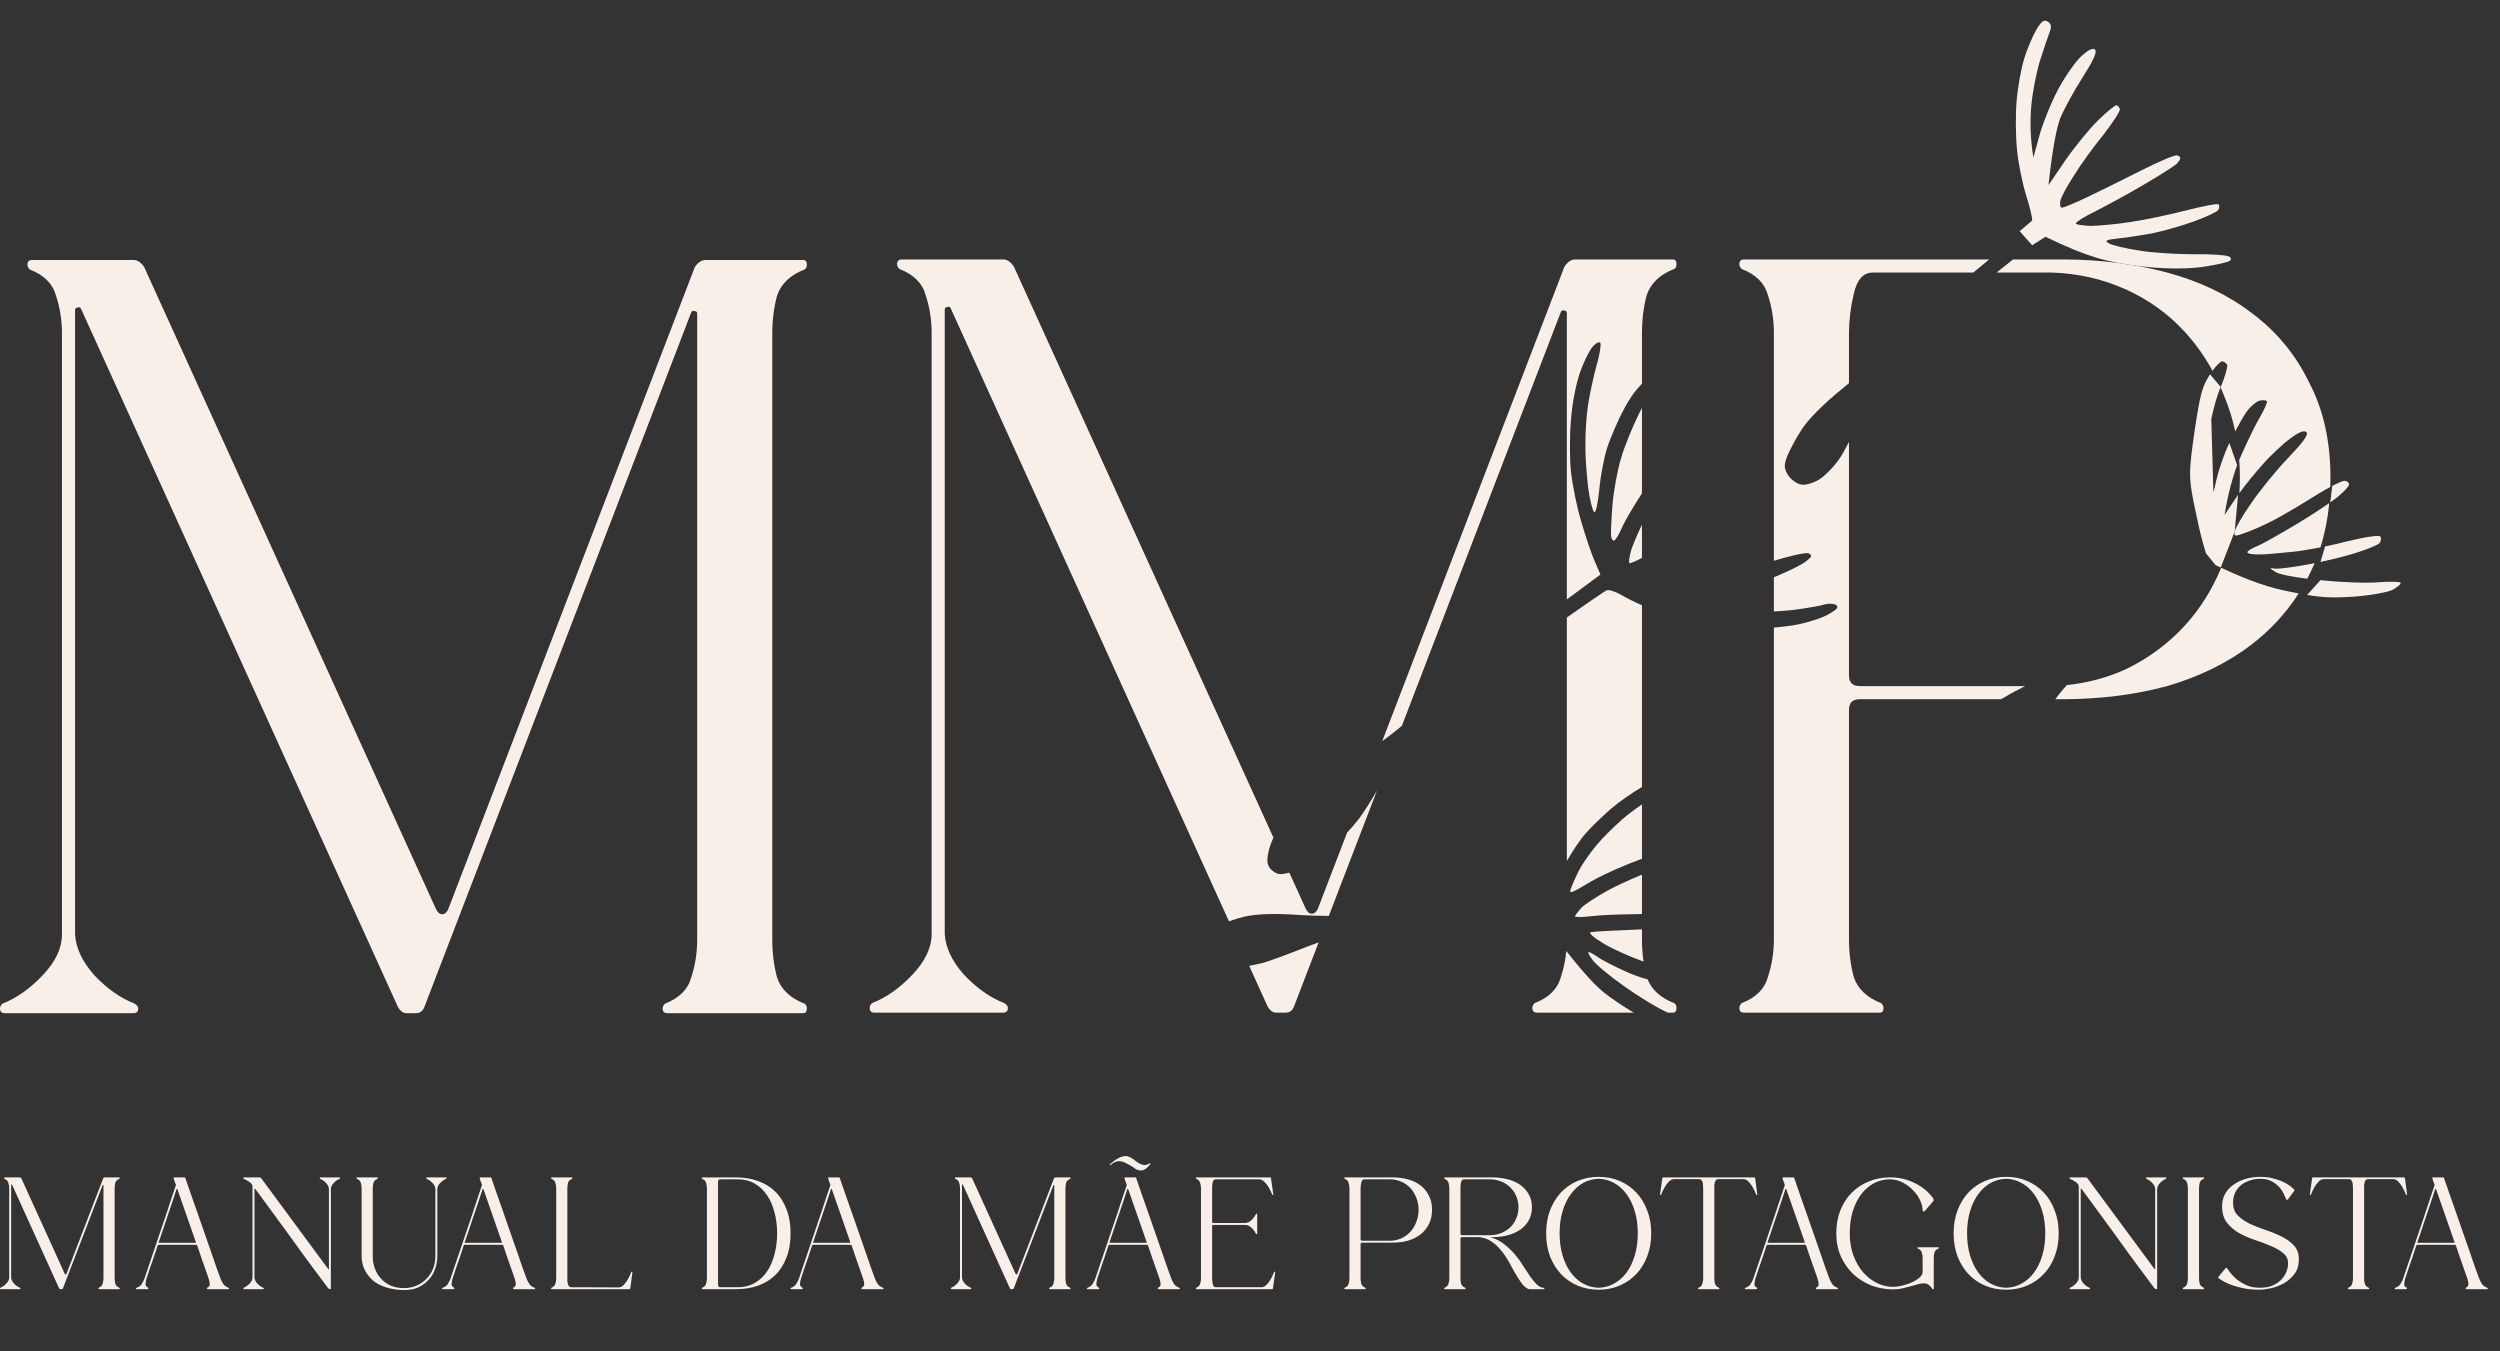 <svg xmlns="http://www.w3.org/2000/svg" width="185" height="100" viewBox="0 0 185 100" fill="none"><rect x="0" y="0" width="185" height="100" fill="#333333" stroke="none"/><g clip-path="url(#clip0_19227_171)"><path d="M9.878 19.238C10.171 19.238 10.436 19.414 10.671 19.767L32.278 67.302C32.396 67.538 32.543 67.655 32.719 67.655C32.896 67.655 33.042 67.538 33.16 67.302L51.416 19.767C51.651 19.414 51.916 19.238 52.21 19.238H59.441C59.618 19.238 59.706 19.355 59.706 19.591C59.706 19.767 59.647 19.885 59.53 19.943C58.471 20.355 57.795 21.002 57.501 21.884C57.266 22.765 57.148 23.706 57.148 24.706V69.507C57.148 70.507 57.266 71.448 57.501 72.329C57.795 73.211 58.471 73.858 59.53 74.27C59.647 74.328 59.706 74.446 59.706 74.622C59.706 74.858 59.618 74.975 59.441 74.975H49.388C49.152 74.975 49.035 74.858 49.035 74.622C49.035 74.505 49.093 74.387 49.211 74.27C50.269 73.858 50.916 73.211 51.151 72.329C51.445 71.448 51.592 70.507 51.592 69.507V23.206C51.592 23.089 51.533 23.03 51.416 23.03C51.298 22.971 51.21 23.001 51.151 23.118L31.396 74.534C31.279 74.828 31.073 74.975 30.779 74.975H30.073C29.838 74.975 29.632 74.828 29.456 74.534L5.997 22.854C5.938 22.736 5.85 22.707 5.733 22.765C5.615 22.765 5.556 22.824 5.556 22.942V69.154C5.615 70.154 6.085 71.153 6.967 72.153C7.908 73.152 8.907 73.858 9.966 74.27C10.142 74.387 10.23 74.505 10.23 74.622C10.23 74.858 10.113 74.975 9.878 74.975H0.353C0.118 74.975 4.18383e-06 74.858 0 74.622C0 74.505 0.059 74.387 0.176 74.27C1.235 73.858 2.234 73.152 3.175 72.153C4.116 71.153 4.586 70.154 4.586 69.154V24.706C4.586 23.706 4.439 22.765 4.145 21.884C3.91 21.002 3.263 20.355 2.205 19.943C2.087 19.826 2.028 19.708 2.028 19.591C2.028 19.355 2.146 19.238 2.381 19.238H9.878ZM74.232 19.199C74.526 19.199 74.791 19.376 75.026 19.728L94.234 61.985C94.103 62.272 94.002 62.528 93.949 62.72C93.741 63.484 93.728 63.88 93.938 64.192C94.09 64.425 94.428 64.663 94.683 64.678C94.826 64.699 95.1 64.656 95.411 64.575L96.633 67.264C96.751 67.499 96.898 67.617 97.074 67.617C97.251 67.617 97.397 67.499 97.515 67.264L99.682 61.622C100.035 61.238 100.365 60.852 100.602 60.538C100.97 60.029 101.479 59.227 101.897 58.502L98.332 67.778C97.477 67.771 96.733 67.749 96.212 67.713C94.387 67.58 93.097 67.62 92.11 67.823C91.786 67.897 91.375 68.025 90.944 68.179L70.352 22.815C70.293 22.698 70.205 22.668 70.087 22.727C69.97 22.727 69.911 22.786 69.911 22.903V69.116C69.97 70.115 70.44 71.115 71.322 72.114C72.263 73.114 73.262 73.819 74.321 74.231C74.497 74.349 74.585 74.466 74.585 74.584C74.585 74.819 74.468 74.936 74.232 74.936H64.708C64.472 74.936 64.355 74.819 64.355 74.584C64.355 74.466 64.414 74.349 64.531 74.231C65.59 73.819 66.589 73.114 67.53 72.114C68.471 71.115 68.941 70.115 68.941 69.116V24.667C68.941 23.668 68.794 22.727 68.5 21.845C68.265 20.963 67.618 20.316 66.56 19.905C66.442 19.787 66.383 19.669 66.383 19.552C66.383 19.317 66.501 19.199 66.736 19.199H74.232ZM95.751 74.496C95.634 74.79 95.428 74.936 95.134 74.936H94.428C94.193 74.936 93.987 74.79 93.811 74.496L92.439 71.472C92.834 71.395 93.217 71.314 93.463 71.253C93.852 71.148 95.309 70.618 96.674 70.074C96.993 69.95 97.293 69.838 97.58 69.736L95.751 74.496ZM115.905 70.376C117.25 72.082 118.112 72.978 118.696 73.448C119.21 73.862 120.062 74.436 120.896 74.936H113.742C113.507 74.936 113.39 74.819 113.39 74.584C113.39 74.466 113.448 74.349 113.566 74.231C114.624 73.819 115.271 73.173 115.506 72.291C115.71 71.68 115.843 71.042 115.905 70.376ZM147.201 19.199C146.825 19.507 146.424 19.837 146.023 20.169H138.587C137.882 20.169 137.411 20.698 137.176 21.757C136.942 22.756 136.823 23.726 136.823 24.667V28.356C136.669 28.484 136.52 28.607 136.377 28.722C134.968 29.867 133.87 30.965 133.329 31.773C132.873 32.476 132.383 33.408 132.226 33.829C131.994 34.449 132.025 34.711 132.347 35.203C132.557 35.516 133.002 35.816 133.322 35.864C133.641 35.912 134.253 35.723 134.693 35.438C135.136 35.131 135.8 34.435 136.194 33.84C136.352 33.591 136.577 33.184 136.823 32.709V49.978C136.823 50.507 137.089 50.772 137.617 50.772H149.873C149.79 50.813 149.708 50.853 149.627 50.891C149.118 51.14 148.581 51.438 148.085 51.742H137.617C137.089 51.742 136.823 52.007 136.823 52.536V69.469C136.823 70.468 136.942 71.409 137.176 72.291C137.47 73.173 138.146 73.819 139.205 74.231C139.322 74.349 139.381 74.466 139.381 74.584C139.381 74.819 139.293 74.936 139.116 74.936H129.063C128.828 74.936 128.71 74.819 128.71 74.584C128.71 74.466 128.768 74.349 128.886 74.231C129.945 73.819 130.592 73.173 130.826 72.291C131.121 71.409 131.268 70.468 131.268 69.469V46.444C131.935 46.384 132.591 46.3 133.054 46.207C133.92 46.033 134.978 45.677 135.391 45.412C135.982 45.056 136.097 44.91 135.84 44.754C135.668 44.658 135.296 44.649 135.028 44.726C134.756 44.825 133.726 44.998 132.749 45.132C132.341 45.179 131.816 45.22 131.268 45.249V42.714C131.345 42.685 131.42 42.656 131.49 42.628C132.387 42.248 133.344 41.784 133.636 41.547C134.086 41.194 134.123 41.106 133.843 40.947C133.688 40.861 132.562 41.1 131.268 41.498V24.667C131.268 23.668 131.121 22.727 130.826 21.845C130.592 20.963 129.945 20.316 128.886 19.905C128.768 19.787 128.71 19.67 128.71 19.552C128.71 19.317 128.828 19.199 129.063 19.199H147.201ZM117.559 70.448C117.673 70.465 117.952 70.624 118.206 70.802C118.479 71.007 119.366 71.467 120.219 71.853C120.768 72.104 121.302 72.304 121.926 72.477C122.249 73.264 122.902 73.849 123.884 74.231C124.002 74.29 124.061 74.407 124.061 74.584C124.061 74.819 123.972 74.936 123.797 74.936H123.427C122.682 74.617 121.257 73.745 120.212 72.997C119.113 72.224 118.033 71.337 117.826 71.002C117.593 70.687 117.468 70.434 117.559 70.448ZM121.504 69.469C121.504 70.051 121.543 70.614 121.624 71.157C120.564 70.774 119.297 70.21 118.657 69.817C117.887 69.351 117.517 69.015 117.733 68.977C117.925 68.936 119.526 68.849 121.263 68.782C121.343 68.778 121.423 68.774 121.504 68.769V69.469ZM121.504 67.639C120.717 67.661 120.061 67.671 119.796 67.673C119.351 67.677 118.434 67.726 117.793 67.794C117.127 67.881 116.592 67.871 116.553 67.818C116.537 67.769 116.741 67.496 116.995 67.206C117.271 66.92 118.177 66.331 119.016 65.872C119.559 65.576 120.514 65.135 121.504 64.722V67.639ZM121.504 63.548C120.212 64.015 118.627 64.72 117.76 65.216C116.143 66.19 116.048 66.199 116.298 65.628C116.418 65.296 116.696 64.683 116.921 64.272C117.146 63.861 117.681 63.1 118.109 62.579C118.537 62.059 119.415 61.185 120.033 60.646C120.378 60.334 120.927 59.922 121.504 59.525V63.548ZM118.889 43.684C119.062 43.617 119.574 43.787 120.003 44.039C120.318 44.234 120.906 44.527 121.504 44.791V58.238C120.791 58.657 119.779 59.355 119.193 59.866C118.602 60.385 117.757 61.194 117.361 61.649C116.987 62.053 116.393 62.93 115.947 63.715V45.699C117.491 44.603 118.759 43.746 118.889 43.684ZM123.797 19.199C123.972 19.199 124.061 19.317 124.061 19.552C124.061 19.728 124.002 19.846 123.884 19.905C122.826 20.316 122.15 20.963 121.856 21.845C121.621 22.727 121.504 23.668 121.504 24.667V28.399C120.949 28.951 120.511 29.623 120.178 30.268C119.728 31.089 119.183 32.387 118.932 33.121C118.705 33.859 118.424 35.266 118.348 36.237C118.222 37.388 118.088 37.975 117.961 37.886C117.857 37.8 117.647 37.021 117.527 36.114C117.425 35.233 117.308 33.836 117.318 32.996C117.304 32.152 117.389 30.808 117.512 29.985C117.635 29.161 117.922 27.872 118.134 27.085C118.368 26.302 118.482 25.547 118.434 25.399C118.385 25.252 118.137 25.355 117.887 25.621C117.636 25.888 117.202 26.758 116.919 27.557C116.625 28.425 116.344 29.833 116.25 31.082C116.151 32.213 116.145 33.965 116.255 34.941C116.365 35.916 116.7 37.58 117.013 38.609C117.322 39.661 117.756 40.965 118 41.517L118.434 42.517C117.556 43.165 116.728 43.778 115.947 44.356V23.168C115.947 23.05 115.888 22.991 115.77 22.991C115.653 22.933 115.565 22.962 115.506 23.08L103.737 53.712C103.207 54.155 102.723 54.533 102.285 54.844L115.77 19.728C116.006 19.376 116.271 19.199 116.565 19.199H123.797ZM164.369 42.015C166.6 43.06 167.989 43.501 169.485 43.791C169.703 43.836 169.909 43.877 170.103 43.914C169.188 45.344 168.032 46.602 166.633 47.685C164.869 49.037 162.781 50.066 160.371 50.772C157.96 51.419 155.373 51.742 152.61 51.742H152.089C152.353 51.386 152.665 51.004 152.943 50.697C154.465 50.538 155.913 50.152 157.284 49.537C158.989 48.714 160.458 47.626 161.694 46.274C162.797 45.066 163.689 43.646 164.369 42.015ZM171.283 41.674C171.154 41.98 171.015 42.279 170.865 42.57C170.823 42.656 170.779 42.741 170.734 42.826C169.543 42.677 168.674 42.495 168.417 42.345C167.904 42.034 167.908 42.011 168.387 42.083C168.687 42.105 169.854 41.952 171.008 41.728C171.098 41.711 171.19 41.693 171.283 41.674ZM121.504 41.286C121.08 41.506 120.693 41.687 120.592 41.672C120.501 41.658 120.565 41.223 120.716 40.685C120.853 40.274 121.176 39.517 121.504 38.83V41.286ZM172.366 37.227C172.254 38.39 172.036 39.483 171.712 40.506C170.932 40.658 170.189 40.779 169.695 40.829C168.771 40.925 167.634 41.035 167.144 41.031C166.677 41.031 166.289 40.973 166.306 40.859C166.32 40.767 166.628 40.58 167.001 40.425C167.397 40.274 168.725 39.515 170.007 38.748C170.864 38.236 171.751 37.656 172.366 37.227ZM121.504 36.506C120.853 37.52 120.295 38.465 120.099 38.885C119.847 39.478 119.562 39.974 119.441 40.002C119.343 40.034 119.249 39.88 119.215 39.641C119.201 39.428 119.237 38.405 119.32 37.388C119.402 36.372 119.684 34.8 119.959 33.906C120.207 33.032 120.828 31.535 121.295 30.599C121.369 30.458 121.438 30.318 121.504 30.181V36.506ZM152.61 19.199C154.049 19.199 155.439 19.287 156.783 19.462C157.236 19.547 157.715 19.623 158.195 19.682C158.936 19.817 159.661 19.979 160.371 20.169C162.781 20.816 164.869 21.816 166.633 23.168C168.455 24.52 169.866 26.225 170.865 28.283C171.924 30.282 172.453 32.634 172.453 35.338C172.453 35.573 172.449 35.805 172.441 36.035C172.131 36.201 171.78 36.403 171.423 36.622C170.469 37.227 169.059 38.068 168.299 38.468C167.538 38.869 166.539 39.304 166.097 39.448C165.358 39.711 165.312 39.704 165.366 39.338C165.401 39.11 165.94 38.161 166.594 37.23C167.224 36.296 168.453 34.797 169.311 33.897C170.391 32.772 170.83 32.183 170.694 31.999C170.535 31.812 170.164 31.943 169.535 32.41C169.012 32.776 168.036 33.682 167.387 34.426C166.854 35.016 166.18 35.85 165.714 36.488C165.738 36.11 165.751 35.726 165.751 35.338C165.751 34.897 165.734 34.463 165.703 34.036C165.747 33.929 165.791 33.826 165.835 33.726C166.293 32.696 166.907 31.408 167.247 30.851C167.564 30.291 167.807 29.766 167.749 29.687C167.69 29.608 167.436 29.593 167.194 29.65C166.948 29.73 166.495 30.107 166.225 30.51C166.027 30.779 165.714 31.336 165.406 31.923C165.216 31.026 164.949 30.166 164.604 29.341C164.514 29.111 164.421 28.884 164.324 28.661C164.328 28.653 164.331 28.645 164.335 28.637C164.659 27.867 164.864 27.126 164.813 27.001C164.739 26.873 164.57 26.755 164.456 26.737C164.342 26.72 164.034 27.016 163.724 27.437C163.154 26.39 162.476 25.437 161.694 24.579C160.458 23.227 158.989 22.168 157.284 21.404C155.579 20.64 153.756 20.228 151.816 20.169H147.749C148.178 19.822 148.593 19.491 148.966 19.199H152.61Z" fill="#F8EFE8"></path><path d="M151.676 2.37C151.83 1.972 151.792 1.756 151.535 1.6C151.282 1.422 151.075 1.555 150.702 2.177C150.45 2.607 150.025 3.572 149.798 4.31C149.57 5.047 149.308 6.481 149.226 7.498C149.143 8.514 149.154 10.153 149.266 11.128C149.353 12.1 149.666 13.597 149.933 14.456C150.205 15.291 150.405 16.14 150.377 16.323L149.452 17.11L150.384 18.148L151.364 17.523C152.975 18.303 154.121 18.755 154.991 19.026C155.925 19.33 157.513 19.638 158.965 19.763C160.437 19.913 162.027 19.895 163.054 19.744C163.986 19.604 164.856 19.407 164.987 19.309C165.141 19.216 165.139 19.075 164.92 18.972C164.748 18.876 163.569 18.793 162.306 18.814C161.069 18.815 159.24 18.705 158.285 18.538C157.304 18.391 156.313 18.149 156.075 18.02C155.711 17.801 155.836 17.75 156.715 17.648C157.306 17.596 158.431 17.414 159.222 17.275C160.016 17.114 161.43 16.718 162.343 16.387C163.257 16.057 164.086 15.666 164.151 15.536C164.245 15.386 164.249 15.2 164.168 15.118C164.061 15.055 163.027 15.251 161.814 15.56C160.6 15.869 158.766 16.272 157.716 16.418C156.663 16.588 155.315 16.713 154.707 16.715C154.08 16.691 153.601 16.619 153.614 16.528C153.631 16.413 154.275 16.019 155.08 15.625C155.864 15.228 157.516 14.33 158.719 13.622C159.923 12.914 160.982 12.231 161.095 12.108C161.206 11.984 161.325 11.815 161.339 11.723C161.356 11.609 161.23 11.52 161.093 11.499C160.936 11.452 159.714 11.971 158.4 12.639C157.085 13.307 155.27 14.204 154.366 14.63C153.462 15.055 152.663 15.403 152.552 15.363C152.46 15.349 152.423 15.133 152.46 14.882C152.498 14.63 152.952 13.786 153.467 12.998C153.963 12.184 154.962 10.813 155.677 9.939C156.372 9.037 156.918 8.207 156.869 8.06C156.818 7.935 156.721 7.803 156.63 7.79C156.515 7.773 155.905 8.266 155.247 8.915C154.589 9.565 153.502 10.899 152.815 11.895L151.588 13.698C151.899 10.845 152.199 9.464 152.44 8.798C152.703 8.136 153.444 6.774 154.084 5.771C154.877 4.534 155.186 3.878 155.05 3.694C154.913 3.51 154.59 3.649 154.05 4.129C153.62 4.509 152.848 5.609 152.331 6.56C151.815 7.512 151.187 9.055 150.932 9.975L150.469 11.66C150.226 10.173 150.228 8.911 150.31 7.894C150.393 6.878 150.695 5.333 150.962 4.484C151.23 3.636 151.56 2.68 151.676 2.37Z" fill="#F8EFE8"></path><path fill-rule="evenodd" clip-rule="evenodd" d="M164.334 28.637C164.079 29.209 163.821 30.127 163.636 31.007L163.791 36.42C163.861 36.205 163.932 35.919 163.991 35.6C164.143 34.898 164.57 33.606 164.974 32.778L165.55 34.426C165.196 35.371 164.868 36.571 164.618 38.103L165.401 36.935C165.463 36.84 165.536 36.735 165.617 36.622L165.367 39.338L164.334 41.999C164.207 41.939 164.078 41.878 163.945 41.814L163.237 40.936L162.992 40.081C162.851 39.616 162.557 38.309 162.33 37.175C161.962 35.273 161.971 34.9 162.394 31.924C162.82 29.088 162.96 28.618 163.542 27.699L164.334 28.637ZM170.727 44.026C171.976 44.233 172.797 44.244 174.217 44.15C175.445 44.054 176.74 43.827 177.097 43.623C177.454 43.42 177.698 43.199 177.64 43.12C177.581 43.041 176.86 43.026 176.01 43.086C175.158 43.169 173.232 43.09 171.715 42.933L170.727 44.026ZM171.715 41.585C172.756 41.362 173.907 41.063 174.525 40.852C175.31 40.596 176.008 40.303 176.097 40.176C176.186 40.049 176.214 39.866 176.165 39.719C176.118 39.571 175.092 39.721 173.711 40.052C173.21 40.186 172.631 40.319 172.057 40.437L171.715 41.585ZM172.439 37.175C172.709 36.985 172.921 36.828 173.043 36.725C173.47 36.368 173.806 35.997 173.826 35.86C173.847 35.723 173.7 35.607 173.519 35.58C173.413 35.564 173.058 35.713 172.588 35.957L172.439 37.175Z" fill="#F8EFE8"></path><path d="M1.479 95.294C1.505 95.312 1.518 95.329 1.518 95.347C1.518 95.382 1.501 95.399 1.466 95.399H0.052C0.017 95.399 0 95.382 0 95.347C0 95.329 0.009 95.312 0.026 95.294C0.183 95.233 0.332 95.129 0.471 94.98C0.611 94.832 0.681 94.683 0.681 94.535V87.911V87.938C0.681 87.789 0.659 87.65 0.615 87.519C0.58 87.388 0.484 87.292 0.327 87.231C0.31 87.213 0.301 87.196 0.301 87.178C0.301 87.144 0.319 87.126 0.353 87.126H1.466C1.51 87.126 1.549 87.152 1.584 87.205L4.791 94.26C4.809 94.295 4.83 94.313 4.856 94.313C4.883 94.313 4.904 94.295 4.922 94.26L7.632 87.205C7.667 87.152 7.706 87.126 7.749 87.126H8.823C8.849 87.126 8.862 87.144 8.862 87.178C8.862 87.204 8.853 87.222 8.836 87.231C8.679 87.292 8.579 87.388 8.535 87.519C8.5 87.65 8.483 87.789 8.483 87.938V94.588C8.483 94.736 8.5 94.876 8.535 95.006C8.579 95.137 8.679 95.233 8.836 95.294C8.853 95.303 8.862 95.32 8.862 95.347C8.862 95.382 8.849 95.399 8.823 95.399H7.331C7.296 95.399 7.278 95.382 7.278 95.347C7.278 95.329 7.287 95.312 7.304 95.294C7.461 95.233 7.557 95.137 7.592 95.006C7.636 94.876 7.658 94.736 7.658 94.588V87.715C7.658 87.698 7.649 87.689 7.632 87.689C7.614 87.68 7.601 87.684 7.592 87.702L4.66 95.334C4.643 95.377 4.612 95.399 4.569 95.399H4.464C4.429 95.399 4.398 95.377 4.372 95.334L0.89 87.663C0.881 87.645 0.868 87.641 0.851 87.65C0.833 87.65 0.825 87.658 0.825 87.676V94.535C0.833 94.683 0.903 94.832 1.034 94.98C1.174 95.129 1.322 95.233 1.479 95.294ZM10.104 95.399C10.078 95.399 10.064 95.382 10.064 95.347C10.073 95.32 10.091 95.303 10.117 95.294C10.291 95.233 10.418 95.137 10.496 95.006C10.584 94.867 10.653 94.723 10.706 94.574C10.776 94.365 10.867 94.09 10.981 93.75C11.103 93.401 11.234 93.017 11.373 92.598C11.513 92.17 11.661 91.729 11.819 91.276C11.976 90.813 12.128 90.364 12.277 89.927C12.425 89.482 12.56 89.072 12.682 88.697C12.813 88.313 12.922 87.99 13.01 87.728C13.018 87.702 13.018 87.676 13.01 87.65C12.983 87.562 12.953 87.484 12.918 87.414C12.892 87.335 12.87 87.261 12.853 87.191C12.844 87.174 12.844 87.161 12.853 87.152C12.861 87.135 12.874 87.126 12.892 87.126H13.206H13.651C13.695 87.126 13.717 87.144 13.717 87.178C13.83 87.493 13.961 87.872 14.109 88.317C14.266 88.762 14.432 89.234 14.607 89.731C14.781 90.22 14.956 90.722 15.13 91.236C15.314 91.743 15.479 92.218 15.628 92.663C15.785 93.1 15.92 93.492 16.034 93.841C16.156 94.182 16.247 94.43 16.308 94.588C16.361 94.736 16.431 94.876 16.518 95.006C16.605 95.137 16.736 95.233 16.911 95.294C16.937 95.32 16.95 95.338 16.95 95.347C16.967 95.382 16.959 95.399 16.924 95.399H16.583H15.772H15.379C15.353 95.399 15.331 95.382 15.314 95.347C15.305 95.329 15.309 95.312 15.327 95.294C15.466 95.233 15.532 95.137 15.523 95.006C15.514 94.876 15.484 94.736 15.431 94.588C15.423 94.57 15.396 94.496 15.353 94.365C15.309 94.234 15.248 94.059 15.17 93.841C15.091 93.623 15.004 93.374 14.908 93.095C14.812 92.807 14.707 92.497 14.594 92.166C14.576 92.131 14.55 92.113 14.515 92.113H11.753C11.709 92.113 11.679 92.135 11.661 92.179C11.557 92.502 11.456 92.807 11.36 93.095C11.264 93.374 11.177 93.623 11.098 93.841C11.029 94.051 10.972 94.225 10.928 94.365C10.885 94.496 10.858 94.57 10.85 94.588C10.806 94.736 10.78 94.876 10.771 95.006C10.763 95.137 10.828 95.233 10.968 95.294C10.985 95.312 10.989 95.329 10.981 95.347C10.963 95.382 10.941 95.399 10.915 95.399H10.104ZM13.127 88.003C13.127 87.986 13.119 87.977 13.101 87.977C13.084 87.977 13.071 87.986 13.062 88.003C12.983 88.247 12.892 88.527 12.787 88.841C12.682 89.146 12.573 89.469 12.46 89.809C12.347 90.15 12.229 90.499 12.107 90.857C11.984 91.215 11.867 91.564 11.753 91.904C11.727 91.948 11.744 91.969 11.805 91.969H14.437C14.489 91.969 14.506 91.948 14.489 91.904C14.262 91.249 14.026 90.573 13.782 89.875C13.538 89.177 13.319 88.553 13.127 88.003ZM19.483 95.294C19.51 95.312 19.523 95.329 19.523 95.347C19.523 95.382 19.505 95.399 19.47 95.399H18.057C18.022 95.399 18.004 95.382 18.004 95.347C18.004 95.329 18.013 95.312 18.03 95.294C18.188 95.233 18.336 95.129 18.476 94.98C18.615 94.832 18.685 94.683 18.685 94.535V87.807C18.685 87.693 18.615 87.584 18.476 87.479C18.336 87.375 18.188 87.292 18.03 87.231C18.013 87.213 18.004 87.196 18.004 87.178C18.004 87.144 18.022 87.126 18.057 87.126H19.182C19.252 87.126 19.305 87.152 19.34 87.205L24.288 93.907C24.296 93.924 24.305 93.933 24.314 93.933C24.331 93.924 24.34 93.911 24.34 93.894V87.99C24.34 87.842 24.27 87.693 24.131 87.545C23.991 87.397 23.843 87.292 23.686 87.231C23.668 87.213 23.659 87.196 23.659 87.178C23.659 87.144 23.672 87.126 23.699 87.126H25.125C25.152 87.126 25.165 87.144 25.165 87.178C25.165 87.196 25.156 87.213 25.139 87.231C24.981 87.292 24.833 87.397 24.693 87.545C24.554 87.693 24.484 87.842 24.484 87.99V95.347C24.484 95.382 24.471 95.399 24.445 95.399C24.384 95.399 24.327 95.373 24.274 95.32C24.205 95.216 24.069 95.033 23.869 94.771C23.677 94.509 23.445 94.199 23.175 93.841C22.913 93.475 22.621 93.078 22.298 92.65C21.984 92.214 21.67 91.777 21.355 91.341C20.605 90.32 19.78 89.194 18.881 87.964C18.872 87.955 18.86 87.955 18.842 87.964C18.833 87.964 18.829 87.972 18.829 87.99V94.535C18.838 94.683 18.907 94.832 19.038 94.98C19.178 95.129 19.326 95.233 19.483 95.294ZM33.004 87.126C33.03 87.126 33.043 87.144 33.043 87.178C33.043 87.204 33.034 87.222 33.017 87.231C32.86 87.292 32.711 87.397 32.572 87.545C32.432 87.693 32.362 87.842 32.362 87.99V88.213V92.977C32.362 93.3 32.301 93.627 32.179 93.959C32.066 94.282 31.865 94.579 31.577 94.849C31.385 95.024 31.154 95.172 30.883 95.294C30.621 95.408 30.294 95.465 29.901 95.465C29.482 95.465 29.055 95.403 28.619 95.281C28.191 95.15 27.846 94.971 27.584 94.745C27.323 94.509 27.117 94.238 26.969 93.933C26.829 93.627 26.76 93.309 26.76 92.977V90.896V88.213V87.938C26.76 87.789 26.738 87.65 26.694 87.519C26.659 87.388 26.563 87.292 26.406 87.231C26.389 87.213 26.38 87.196 26.38 87.178C26.38 87.144 26.398 87.126 26.432 87.126H27.925C27.951 87.126 27.964 87.144 27.964 87.178C27.964 87.196 27.955 87.213 27.938 87.231C27.781 87.292 27.68 87.388 27.637 87.519C27.602 87.65 27.584 87.789 27.584 87.938V88.213V92.977C27.584 93.309 27.641 93.619 27.755 93.907C27.868 94.195 28.025 94.444 28.226 94.653C28.427 94.862 28.666 95.028 28.946 95.15C29.234 95.264 29.548 95.32 29.888 95.32C30.229 95.32 30.538 95.259 30.818 95.137C31.106 95.015 31.35 94.849 31.551 94.64C31.76 94.43 31.922 94.186 32.035 93.907C32.157 93.619 32.218 93.309 32.218 92.977V90.778V90.058V87.99C32.218 87.842 32.148 87.693 32.009 87.545C31.869 87.397 31.721 87.292 31.564 87.231C31.546 87.213 31.538 87.196 31.538 87.178C31.538 87.144 31.555 87.126 31.59 87.126H33.004ZM32.751 95.399C32.725 95.399 32.712 95.382 32.712 95.347C32.72 95.32 32.738 95.303 32.764 95.294C32.938 95.233 33.065 95.137 33.144 95.006C33.231 94.867 33.301 94.723 33.353 94.574C33.423 94.365 33.514 94.09 33.628 93.75C33.75 93.401 33.881 93.017 34.021 92.598C34.16 92.17 34.309 91.729 34.466 91.276C34.623 90.813 34.776 90.364 34.924 89.927C35.072 89.482 35.208 89.072 35.33 88.697C35.461 88.313 35.57 87.99 35.657 87.728C35.666 87.702 35.666 87.676 35.657 87.65C35.631 87.562 35.6 87.484 35.565 87.414C35.539 87.335 35.517 87.261 35.5 87.191C35.491 87.174 35.491 87.161 35.5 87.152C35.509 87.135 35.522 87.126 35.539 87.126H35.853H36.298C36.342 87.126 36.364 87.144 36.364 87.178C36.477 87.493 36.608 87.872 36.757 88.317C36.914 88.762 37.079 89.234 37.254 89.731C37.428 90.22 37.603 90.722 37.778 91.236C37.961 91.743 38.127 92.218 38.275 92.663C38.432 93.1 38.567 93.492 38.681 93.841C38.803 94.182 38.895 94.43 38.956 94.588C39.008 94.736 39.078 94.876 39.165 95.006C39.252 95.137 39.383 95.233 39.558 95.294C39.584 95.32 39.597 95.338 39.597 95.347C39.614 95.382 39.606 95.399 39.571 95.399H39.231H38.419H38.026C38 95.399 37.978 95.382 37.961 95.347C37.952 95.329 37.956 95.312 37.974 95.294C38.114 95.233 38.179 95.137 38.17 95.006C38.161 94.876 38.131 94.736 38.079 94.588C38.07 94.57 38.044 94.496 38 94.365C37.956 94.234 37.895 94.059 37.817 93.841C37.738 93.623 37.651 93.374 37.555 93.095C37.459 92.807 37.354 92.497 37.241 92.166C37.223 92.131 37.197 92.113 37.162 92.113H34.4C34.357 92.113 34.326 92.135 34.309 92.179C34.204 92.502 34.103 92.807 34.008 93.095C33.912 93.374 33.824 93.623 33.746 93.841C33.676 94.051 33.619 94.225 33.576 94.365C33.532 94.496 33.506 94.57 33.497 94.588C33.453 94.736 33.427 94.876 33.419 95.006C33.41 95.137 33.475 95.233 33.615 95.294C33.632 95.312 33.637 95.329 33.628 95.347C33.611 95.382 33.589 95.399 33.562 95.399H32.751ZM35.775 88.003C35.775 87.986 35.766 87.977 35.748 87.977C35.731 87.977 35.718 87.986 35.709 88.003C35.631 88.247 35.539 88.527 35.434 88.841C35.33 89.146 35.221 89.469 35.107 89.809C34.994 90.15 34.876 90.499 34.754 90.857C34.632 91.215 34.514 91.564 34.4 91.904C34.374 91.948 34.392 91.969 34.453 91.969H37.084C37.136 91.969 37.154 91.948 37.136 91.904C36.909 91.249 36.674 90.573 36.429 89.875C36.185 89.177 35.967 88.553 35.775 88.003ZM46.644 95.32C46.644 95.373 46.618 95.399 46.565 95.399H40.832C40.797 95.399 40.779 95.382 40.779 95.347C40.779 95.329 40.788 95.312 40.806 95.294C40.963 95.233 41.059 95.137 41.093 95.006C41.137 94.876 41.159 94.736 41.159 94.588V87.938C41.159 87.789 41.137 87.65 41.093 87.519C41.059 87.388 40.963 87.292 40.806 87.231C40.788 87.213 40.779 87.196 40.779 87.178C40.779 87.144 40.797 87.126 40.832 87.126H42.324C42.35 87.126 42.363 87.144 42.363 87.178C42.363 87.196 42.355 87.213 42.337 87.231C42.18 87.292 42.08 87.388 42.036 87.519C42.001 87.65 41.984 87.789 41.984 87.938V94.588C41.984 94.657 41.984 94.731 41.984 94.81C41.992 94.889 42.005 94.963 42.023 95.033C42.049 95.094 42.08 95.146 42.114 95.19C42.15 95.233 42.197 95.255 42.258 95.255L45.78 95.268C45.911 95.268 46.033 95.211 46.146 95.098C46.26 94.976 46.36 94.841 46.447 94.692C46.543 94.526 46.635 94.334 46.722 94.116C46.731 94.108 46.74 94.103 46.748 94.103H46.775C46.792 94.103 46.801 94.112 46.801 94.129L46.644 95.32ZM51.984 95.399C51.949 95.399 51.932 95.382 51.932 95.347C51.932 95.329 51.94 95.312 51.958 95.294C52.115 95.233 52.211 95.137 52.246 95.006C52.289 94.876 52.311 94.736 52.311 94.588V87.938C52.311 87.789 52.289 87.65 52.246 87.519C52.211 87.388 52.115 87.292 51.958 87.231C51.94 87.213 51.932 87.196 51.932 87.178C51.932 87.144 51.949 87.126 51.984 87.126H52.704H53.136H54.458C55.043 87.126 55.579 87.213 56.068 87.388C56.566 87.554 56.993 87.811 57.351 88.16C57.709 88.501 57.988 88.933 58.189 89.456C58.398 89.971 58.503 90.573 58.503 91.263C58.503 91.961 58.398 92.567 58.189 93.082C57.988 93.597 57.709 94.029 57.351 94.378C56.993 94.718 56.566 94.976 56.068 95.15C55.579 95.316 55.043 95.399 54.458 95.399H53.136H52.704H51.984ZM53.136 95.085C53.136 95.198 53.193 95.255 53.306 95.255H54.602C55.073 95.255 55.488 95.15 55.846 94.941C56.212 94.731 56.518 94.448 56.762 94.09C57.006 93.724 57.19 93.3 57.312 92.82C57.443 92.332 57.508 91.812 57.508 91.263C57.508 90.713 57.443 90.198 57.312 89.718C57.19 89.229 57.006 88.806 56.762 88.448C56.518 88.082 56.212 87.794 55.846 87.584C55.488 87.375 55.073 87.27 54.602 87.27H53.306C53.193 87.27 53.136 87.327 53.136 87.44V95.085ZM58.533 95.399C58.506 95.399 58.493 95.382 58.493 95.347C58.502 95.32 58.52 95.303 58.546 95.294C58.72 95.233 58.847 95.137 58.925 95.006C59.013 94.867 59.083 94.723 59.135 94.574C59.205 94.365 59.296 94.09 59.41 93.75C59.532 93.401 59.663 93.017 59.802 92.598C59.942 92.17 60.09 91.729 60.248 91.276C60.405 90.813 60.557 90.364 60.706 89.927C60.854 89.482 60.989 89.072 61.111 88.697C61.242 88.313 61.351 87.99 61.439 87.728C61.447 87.702 61.447 87.676 61.439 87.65C61.413 87.562 61.382 87.484 61.347 87.414C61.321 87.335 61.299 87.261 61.282 87.191C61.273 87.174 61.273 87.161 61.282 87.152C61.29 87.135 61.303 87.126 61.321 87.126H61.635H62.08C62.124 87.126 62.145 87.144 62.145 87.178C62.259 87.493 62.39 87.872 62.538 88.317C62.695 88.762 62.861 89.234 63.036 89.731C63.21 90.22 63.385 90.722 63.559 91.236C63.742 91.743 63.908 92.218 64.057 92.663C64.214 93.1 64.349 93.492 64.463 93.841C64.585 94.182 64.676 94.43 64.737 94.588C64.79 94.736 64.86 94.876 64.947 95.006C65.034 95.137 65.165 95.233 65.34 95.294C65.366 95.32 65.379 95.338 65.379 95.347C65.396 95.382 65.388 95.399 65.353 95.399H65.012H64.201H63.808C63.782 95.399 63.76 95.382 63.742 95.347C63.734 95.329 63.738 95.312 63.756 95.294C63.895 95.233 63.961 95.137 63.952 95.006C63.943 94.876 63.913 94.736 63.86 94.588C63.852 94.57 63.825 94.496 63.782 94.365C63.738 94.234 63.677 94.059 63.599 93.841C63.52 93.623 63.433 93.374 63.337 93.095C63.241 92.807 63.136 92.497 63.023 92.166C63.005 92.131 62.979 92.113 62.944 92.113H60.182C60.138 92.113 60.108 92.135 60.09 92.179C59.986 92.502 59.885 92.807 59.789 93.095C59.693 93.374 59.606 93.623 59.528 93.841C59.458 94.051 59.401 94.225 59.357 94.365C59.314 94.496 59.288 94.57 59.279 94.588C59.235 94.736 59.209 94.876 59.2 95.006C59.191 95.137 59.257 95.233 59.397 95.294C59.414 95.312 59.418 95.329 59.41 95.347C59.392 95.382 59.37 95.399 59.344 95.399H58.533ZM61.556 88.003C61.556 87.986 61.548 87.977 61.53 87.977C61.513 87.977 61.5 87.986 61.491 88.003C61.413 88.247 61.321 88.527 61.216 88.841C61.111 89.146 61.002 89.469 60.889 89.809C60.775 90.15 60.658 90.499 60.535 90.857C60.413 91.215 60.295 91.564 60.182 91.904C60.156 91.948 60.173 91.969 60.234 91.969H62.865C62.918 91.969 62.935 91.948 62.918 91.904C62.691 91.249 62.455 90.573 62.211 89.875C61.967 89.177 61.748 88.553 61.556 88.003ZM71.84 95.294C71.866 95.312 71.879 95.329 71.879 95.347C71.879 95.382 71.861 95.399 71.826 95.399H70.413C70.378 95.399 70.36 95.382 70.36 95.347C70.36 95.329 70.369 95.312 70.386 95.294C70.544 95.233 70.692 95.129 70.832 94.98C70.971 94.832 71.041 94.683 71.041 94.535V87.911V87.938C71.041 87.789 71.019 87.65 70.976 87.519C70.941 87.388 70.845 87.292 70.688 87.231C70.67 87.213 70.661 87.196 70.661 87.178C70.661 87.144 70.679 87.126 70.714 87.126H71.826C71.87 87.126 71.909 87.152 71.944 87.205L75.151 94.26C75.169 94.295 75.191 94.313 75.217 94.313C75.243 94.313 75.265 94.295 75.282 94.26L77.992 87.205C78.027 87.152 78.066 87.126 78.11 87.126H79.183C79.209 87.126 79.222 87.144 79.222 87.178C79.222 87.204 79.214 87.222 79.196 87.231C79.039 87.292 78.939 87.388 78.895 87.519C78.86 87.65 78.843 87.789 78.843 87.938V94.588C78.843 94.736 78.86 94.876 78.895 95.006C78.939 95.137 79.039 95.233 79.196 95.294C79.214 95.303 79.222 95.32 79.222 95.347C79.222 95.382 79.209 95.399 79.183 95.399H77.691C77.656 95.399 77.638 95.382 77.638 95.347C77.638 95.329 77.647 95.312 77.665 95.294C77.822 95.233 77.918 95.137 77.953 95.006C77.996 94.876 78.018 94.736 78.018 94.588V87.715C78.018 87.698 78.009 87.689 77.992 87.689C77.975 87.68 77.962 87.684 77.953 87.702L75.02 95.334C75.003 95.377 74.972 95.399 74.929 95.399H74.824C74.789 95.399 74.759 95.377 74.732 95.334L71.251 87.663C71.242 87.645 71.229 87.641 71.211 87.65C71.194 87.65 71.185 87.658 71.185 87.676V94.535C71.194 94.683 71.264 94.832 71.394 94.98C71.534 95.129 71.683 95.233 71.84 95.294ZM80.464 95.399C80.438 95.399 80.425 95.382 80.425 95.347C80.433 95.32 80.451 95.303 80.477 95.294C80.652 95.233 80.778 95.137 80.857 95.006C80.944 94.867 81.014 94.723 81.066 94.574C81.136 94.365 81.228 94.09 81.341 93.75C81.463 93.401 81.594 93.017 81.734 92.598C81.873 92.17 82.022 91.729 82.179 91.276C82.336 90.813 82.489 90.364 82.637 89.927C82.785 89.482 82.921 89.072 83.043 88.697C83.174 88.313 83.283 87.99 83.37 87.728C83.379 87.702 83.379 87.676 83.37 87.65C83.344 87.562 83.313 87.484 83.278 87.414C83.252 87.335 83.23 87.261 83.213 87.191C83.204 87.174 83.204 87.161 83.213 87.152C83.222 87.135 83.235 87.126 83.252 87.126H83.566H84.011C84.055 87.126 84.077 87.144 84.077 87.178C84.19 87.493 84.321 87.872 84.47 88.317C84.627 88.762 84.793 89.234 84.967 89.731C85.142 90.22 85.316 90.722 85.491 91.236C85.674 91.743 85.84 92.218 85.988 92.663C86.145 93.1 86.281 93.492 86.394 93.841C86.516 94.182 86.608 94.43 86.669 94.588C86.721 94.736 86.791 94.876 86.878 95.006C86.966 95.137 87.096 95.233 87.271 95.294C87.297 95.32 87.31 95.338 87.31 95.347C87.328 95.382 87.319 95.399 87.284 95.399H86.944H86.132H85.739C85.713 95.399 85.691 95.382 85.674 95.347C85.665 95.329 85.67 95.312 85.687 95.294C85.827 95.233 85.892 95.137 85.883 95.006C85.875 94.876 85.844 94.736 85.792 94.588C85.783 94.57 85.757 94.496 85.713 94.365C85.67 94.234 85.608 94.059 85.53 93.841C85.451 93.623 85.364 93.374 85.268 93.095C85.172 92.807 85.067 92.497 84.954 92.166C84.936 92.131 84.91 92.113 84.875 92.113H82.113C82.07 92.113 82.039 92.135 82.022 92.179C81.917 92.502 81.817 92.807 81.721 93.095C81.625 93.374 81.537 93.623 81.459 93.841C81.389 94.051 81.332 94.225 81.289 94.365C81.245 94.496 81.219 94.57 81.21 94.588C81.166 94.736 81.14 94.876 81.132 95.006C81.123 95.137 81.188 95.233 81.328 95.294C81.345 95.312 81.35 95.329 81.341 95.347C81.323 95.382 81.302 95.399 81.276 95.399H80.464ZM83.488 88.003C83.488 87.986 83.479 87.977 83.462 87.977C83.444 87.977 83.431 87.986 83.422 88.003C83.344 88.247 83.252 88.527 83.147 88.841C83.043 89.146 82.934 89.469 82.82 89.809C82.707 90.15 82.589 90.499 82.467 90.857C82.345 91.215 82.227 91.564 82.113 91.904C82.087 91.948 82.105 91.969 82.166 91.969H84.797C84.849 91.969 84.867 91.948 84.849 91.904C84.622 91.249 84.387 90.573 84.142 89.875C83.898 89.177 83.68 88.553 83.488 88.003ZM85.124 86.144C84.888 86.458 84.657 86.615 84.43 86.615C84.273 86.615 84.125 86.567 83.985 86.471C83.846 86.367 83.706 86.275 83.566 86.197C83.453 86.135 83.34 86.079 83.226 86.026C83.121 85.974 83.012 85.944 82.899 85.935C82.794 85.917 82.681 85.93 82.558 85.974C82.436 86.018 82.305 86.101 82.166 86.223C82.166 86.223 82.153 86.223 82.126 86.223L82.113 86.197C82.113 86.179 82.118 86.17 82.126 86.17C82.406 85.909 82.676 85.725 82.938 85.621C83.2 85.516 83.444 85.529 83.671 85.66C83.785 85.721 83.894 85.795 83.998 85.882C84.103 85.97 84.212 86.044 84.326 86.105C84.439 86.166 84.557 86.201 84.679 86.21C84.801 86.218 84.932 86.175 85.072 86.079C85.098 86.052 85.111 86.052 85.111 86.079L85.124 86.118C85.133 86.127 85.133 86.135 85.124 86.144ZM94.2 95.32C94.2 95.373 94.174 95.399 94.121 95.399H88.545C88.51 95.399 88.492 95.382 88.492 95.347C88.492 95.329 88.501 95.312 88.519 95.294C88.676 95.233 88.772 95.137 88.807 95.006C88.85 94.876 88.872 94.736 88.872 94.588V87.938C88.872 87.789 88.85 87.65 88.807 87.519C88.772 87.388 88.676 87.292 88.519 87.231C88.501 87.213 88.492 87.196 88.492 87.178C88.492 87.144 88.51 87.126 88.545 87.126H93.977C94.03 87.126 94.056 87.152 94.056 87.205L94.226 88.396C94.226 88.413 94.217 88.422 94.2 88.422H94.174C94.156 88.422 94.147 88.418 94.147 88.409C94.06 88.199 93.969 88.012 93.873 87.846C93.785 87.698 93.681 87.567 93.558 87.453C93.445 87.331 93.323 87.27 93.192 87.27H89.959C89.845 87.27 89.771 87.349 89.736 87.506C89.71 87.654 89.697 87.798 89.697 87.938V90.399C89.697 90.468 89.732 90.503 89.802 90.503H92.171C92.319 90.495 92.468 90.42 92.616 90.281C92.764 90.141 92.869 89.997 92.93 89.849C92.939 89.823 92.956 89.809 92.982 89.809C93.017 89.809 93.035 89.827 93.035 89.862V91.276C93.035 91.311 93.017 91.328 92.982 91.328C92.956 91.328 92.939 91.315 92.93 91.289C92.869 91.14 92.764 90.996 92.616 90.857C92.468 90.717 92.319 90.647 92.171 90.647H89.802C89.732 90.647 89.697 90.678 89.697 90.739V94.588C89.697 94.727 89.714 94.876 89.749 95.033C89.784 95.181 89.854 95.255 89.959 95.255H93.349C93.48 95.255 93.602 95.198 93.715 95.085C93.829 94.971 93.929 94.841 94.016 94.692C94.113 94.526 94.204 94.334 94.291 94.116C94.291 94.108 94.3 94.103 94.318 94.103H94.344C94.361 94.103 94.37 94.112 94.37 94.129L94.2 95.32ZM99.531 95.399C99.496 95.399 99.478 95.382 99.478 95.347C99.478 95.329 99.487 95.312 99.505 95.294C99.662 95.233 99.758 95.137 99.793 95.006C99.837 94.876 99.859 94.736 99.859 94.588V87.938C99.859 87.789 99.837 87.65 99.793 87.519C99.758 87.388 99.662 87.292 99.505 87.231C99.487 87.213 99.478 87.196 99.478 87.178C99.478 87.144 99.496 87.126 99.531 87.126H101.024H103.026C103.436 87.126 103.82 87.174 104.178 87.27C104.536 87.366 104.846 87.514 105.107 87.715C105.378 87.916 105.587 88.169 105.736 88.474C105.893 88.771 105.971 89.12 105.971 89.522C105.971 89.932 105.893 90.29 105.736 90.595C105.587 90.892 105.378 91.145 105.107 91.354C104.846 91.555 104.536 91.708 104.178 91.812C103.82 91.908 103.436 91.956 103.026 91.956H100.801C100.723 91.956 100.683 91.996 100.683 92.074V94.588C100.683 94.736 100.701 94.876 100.736 95.006C100.779 95.137 100.88 95.233 101.036 95.294C101.053 95.312 101.062 95.329 101.062 95.347C101.062 95.382 101.049 95.399 101.024 95.399H99.531ZM100.945 87.27C100.84 87.27 100.77 87.349 100.736 87.506C100.701 87.654 100.683 87.798 100.683 87.938V91.695C100.683 91.773 100.723 91.812 100.801 91.812H102.908C103.196 91.804 103.467 91.743 103.72 91.629C103.973 91.507 104.191 91.345 104.374 91.145C104.558 90.944 104.702 90.704 104.806 90.425C104.92 90.145 104.976 89.844 104.976 89.522C104.976 89.199 104.92 88.902 104.806 88.631C104.702 88.361 104.558 88.125 104.374 87.924C104.191 87.724 103.973 87.567 103.72 87.453C103.467 87.34 103.196 87.279 102.908 87.27H100.945ZM110.352 91.55C110.335 91.55 110.326 91.555 110.326 91.564C110.335 91.564 110.352 91.568 110.378 91.577C110.745 91.699 111.068 91.873 111.347 92.1C111.635 92.327 111.892 92.576 112.12 92.846C112.346 93.117 112.547 93.396 112.721 93.684C112.904 93.963 113.075 94.221 113.232 94.457C113.398 94.692 113.559 94.889 113.717 95.046C113.882 95.203 114.061 95.29 114.253 95.308C114.271 95.308 114.279 95.316 114.279 95.334V95.373C114.279 95.39 114.271 95.399 114.253 95.399H113.179C113.119 95.399 113.066 95.382 113.022 95.347C112.848 95.251 112.687 95.094 112.538 94.876C112.39 94.657 112.237 94.413 112.08 94.142C111.932 93.863 111.774 93.58 111.609 93.291C111.443 93.004 111.256 92.737 111.046 92.493C110.845 92.24 110.614 92.031 110.352 91.865C110.099 91.69 109.807 91.585 109.475 91.55H108.192C108.113 91.55 108.075 91.585 108.075 91.655V94.588C108.075 94.736 108.092 94.876 108.126 95.006C108.17 95.137 108.27 95.233 108.428 95.294C108.445 95.312 108.454 95.329 108.454 95.347C108.454 95.382 108.441 95.399 108.414 95.399H106.923C106.888 95.399 106.87 95.382 106.87 95.347C106.87 95.329 106.879 95.312 106.896 95.294C107.053 95.233 107.149 95.137 107.184 95.006C107.228 94.876 107.249 94.736 107.249 94.588V87.938C107.249 87.789 107.228 87.65 107.184 87.519C107.149 87.388 107.053 87.292 106.896 87.231C106.879 87.213 106.87 87.196 106.87 87.178C106.87 87.144 106.888 87.126 106.923 87.126H110.417C110.81 87.126 111.181 87.17 111.53 87.257C111.888 87.344 112.202 87.479 112.472 87.663C112.743 87.846 112.957 88.077 113.114 88.356C113.28 88.636 113.363 88.963 113.363 89.338C113.363 89.722 113.28 90.054 113.114 90.333C112.957 90.604 112.743 90.831 112.472 91.014C112.202 91.197 111.888 91.332 111.53 91.42C111.181 91.507 110.81 91.55 110.417 91.55H110.352ZM110.299 91.406C110.587 91.398 110.858 91.341 111.112 91.236C111.364 91.132 111.582 90.992 111.766 90.817C111.949 90.634 112.093 90.42 112.198 90.176C112.311 89.923 112.368 89.644 112.368 89.338C112.368 89.041 112.311 88.767 112.198 88.514C112.093 88.26 111.949 88.047 111.766 87.872C111.582 87.689 111.364 87.545 111.112 87.44C110.858 87.335 110.587 87.279 110.299 87.27H108.336C108.223 87.27 108.148 87.349 108.113 87.506C108.088 87.654 108.075 87.798 108.075 87.938V91.289C108.075 91.367 108.113 91.406 108.192 91.406H110.299ZM118.303 95.438C117.744 95.438 117.225 95.338 116.745 95.137C116.274 94.936 115.864 94.653 115.514 94.286C115.174 93.92 114.903 93.484 114.703 92.977C114.511 92.463 114.415 91.891 114.415 91.263C114.415 90.634 114.511 90.067 114.703 89.561C114.903 89.046 115.174 88.605 115.514 88.239C115.864 87.872 116.274 87.588 116.745 87.388C117.225 87.187 117.744 87.087 118.303 87.087C118.861 87.087 119.376 87.187 119.847 87.388C120.319 87.588 120.729 87.872 121.078 88.239C121.427 88.605 121.697 89.046 121.889 89.561C122.09 90.067 122.191 90.634 122.191 91.263C122.191 91.891 122.09 92.463 121.889 92.977C121.697 93.484 121.427 93.92 121.078 94.286C120.729 94.653 120.319 94.936 119.847 95.137C119.376 95.338 118.861 95.438 118.303 95.438ZM118.303 87.231C117.902 87.239 117.521 87.34 117.164 87.532C116.815 87.724 116.509 87.999 116.247 88.356C115.986 88.706 115.78 89.129 115.632 89.626C115.484 90.115 115.41 90.66 115.41 91.263C115.41 91.865 115.484 92.414 115.632 92.912C115.78 93.401 115.986 93.824 116.247 94.182C116.509 94.531 116.815 94.801 117.164 94.993C117.521 95.185 117.902 95.286 118.303 95.294C118.704 95.286 119.079 95.185 119.428 94.993C119.786 94.801 120.096 94.531 120.358 94.182C120.62 93.824 120.824 93.401 120.973 92.912C121.121 92.414 121.196 91.865 121.196 91.263C121.196 90.66 121.121 90.115 120.973 89.626C120.824 89.129 120.62 88.706 120.358 88.356C120.096 87.999 119.786 87.724 119.428 87.532C119.079 87.34 118.704 87.239 118.303 87.231ZM129.806 87.126C129.858 87.126 129.884 87.152 129.884 87.205L130.041 88.396C130.041 88.413 130.032 88.422 130.016 88.422H129.989C129.98 88.422 129.972 88.418 129.963 88.409C129.876 88.191 129.784 87.999 129.688 87.833C129.6 87.684 129.5 87.554 129.387 87.44C129.274 87.318 129.152 87.257 129.02 87.257H127.148C127.079 87.257 127.022 87.279 126.979 87.322C126.943 87.366 126.917 87.423 126.9 87.493C126.882 87.562 126.869 87.637 126.86 87.715C126.86 87.794 126.86 87.868 126.86 87.938V94.588C126.86 94.736 126.878 94.876 126.913 95.006C126.957 95.137 127.052 95.233 127.201 95.294C127.227 95.312 127.24 95.329 127.24 95.347C127.24 95.382 127.223 95.399 127.188 95.399H125.695C125.67 95.399 125.656 95.382 125.656 95.347C125.656 95.32 125.665 95.303 125.683 95.294C125.839 95.233 125.936 95.137 125.971 95.006C126.014 94.876 126.036 94.736 126.036 94.588V87.938C126.036 87.868 126.031 87.794 126.022 87.715C126.022 87.637 126.014 87.562 125.996 87.493C125.979 87.423 125.949 87.366 125.905 87.322C125.87 87.279 125.818 87.257 125.748 87.257H123.876C123.736 87.257 123.61 87.318 123.496 87.44C123.383 87.554 123.282 87.684 123.195 87.833C123.099 87.999 123.007 88.191 122.92 88.409C122.92 88.418 122.912 88.422 122.894 88.422H122.868C122.85 88.422 122.841 88.413 122.841 88.396L123.012 87.205C123.012 87.152 123.038 87.126 123.091 87.126H129.806ZM129.161 95.399C129.136 95.399 129.122 95.382 129.122 95.347C129.131 95.32 129.149 95.303 129.174 95.294C129.349 95.233 129.475 95.137 129.554 95.006C129.641 94.867 129.712 94.723 129.763 94.574C129.834 94.365 129.925 94.09 130.038 93.75C130.161 93.401 130.292 93.017 130.432 92.598C130.571 92.17 130.72 91.729 130.877 91.276C131.033 90.813 131.186 90.364 131.334 89.927C131.482 89.482 131.618 89.072 131.741 88.697C131.871 88.313 131.98 87.99 132.067 87.728C132.076 87.702 132.076 87.676 132.067 87.65C132.041 87.562 132.011 87.484 131.976 87.414C131.95 87.335 131.928 87.261 131.91 87.191C131.901 87.174 131.901 87.161 131.91 87.152C131.919 87.135 131.932 87.126 131.95 87.126H132.264H132.709C132.753 87.126 132.774 87.144 132.774 87.178C132.888 87.493 133.019 87.872 133.167 88.317C133.325 88.762 133.49 89.234 133.664 89.731C133.839 90.22 134.014 90.722 134.188 91.236C134.371 91.743 134.537 92.218 134.685 92.663C134.843 93.1 134.978 93.492 135.091 93.841C135.214 94.182 135.305 94.43 135.366 94.588C135.419 94.736 135.489 94.876 135.576 95.006C135.663 95.137 135.793 95.233 135.968 95.294C135.994 95.32 136.008 95.338 136.008 95.347C136.025 95.382 136.016 95.399 135.981 95.399H135.642H134.829H134.437C134.411 95.399 134.389 95.382 134.371 95.347C134.362 95.329 134.367 95.312 134.384 95.294C134.524 95.233 134.59 95.137 134.581 95.006C134.572 94.876 134.541 94.736 134.49 94.588C134.481 94.57 134.455 94.496 134.411 94.365C134.367 94.234 134.306 94.059 134.227 93.841C134.149 93.623 134.061 93.374 133.965 93.095C133.87 92.807 133.765 92.497 133.651 92.166C133.633 92.131 133.608 92.113 133.573 92.113H130.811C130.767 92.113 130.737 92.135 130.72 92.179C130.614 92.502 130.514 92.807 130.418 93.095C130.322 93.374 130.235 93.623 130.157 93.841C130.086 94.051 130.029 94.225 129.986 94.365C129.942 94.496 129.916 94.57 129.907 94.588C129.864 94.736 129.838 94.876 129.829 95.006C129.82 95.137 129.885 95.233 130.025 95.294C130.042 95.312 130.047 95.329 130.038 95.347C130.022 95.382 130 95.399 129.973 95.399H129.161ZM132.185 88.003C132.185 87.986 132.177 87.977 132.159 87.977C132.142 87.977 132.129 87.986 132.12 88.003C132.041 88.247 131.95 88.527 131.845 88.841C131.741 89.146 131.631 89.469 131.518 89.809C131.404 90.15 131.287 90.499 131.165 90.857C131.042 91.215 130.924 91.564 130.811 91.904C130.784 91.948 130.802 91.969 130.864 91.969H133.494C133.547 91.969 133.564 91.948 133.547 91.904C133.32 91.249 133.084 90.573 132.84 89.875C132.596 89.177 132.377 88.553 132.185 88.003ZM140.075 95.412C139.517 95.412 138.984 95.316 138.478 95.124C137.971 94.923 137.526 94.644 137.142 94.286C136.759 93.92 136.453 93.484 136.226 92.977C135.999 92.463 135.886 91.891 135.886 91.263C135.886 90.634 135.986 90.067 136.187 89.561C136.396 89.046 136.68 88.609 137.038 88.252C137.395 87.894 137.814 87.619 138.294 87.427C138.775 87.226 139.294 87.126 139.852 87.126C140.507 87.126 141.109 87.261 141.659 87.532C142.217 87.794 142.68 88.169 143.046 88.658C143.073 88.701 143.086 88.749 143.086 88.802C143.086 88.845 143.077 88.876 143.059 88.893L142.444 89.6C142.41 89.644 142.375 89.661 142.339 89.652C142.304 89.644 142.282 89.613 142.274 89.561C142.274 89.334 142.213 89.09 142.091 88.828C141.969 88.557 141.794 88.308 141.567 88.082C141.349 87.846 141.092 87.654 140.795 87.506C140.507 87.349 140.193 87.27 139.852 87.27C139.433 87.27 139.041 87.366 138.675 87.558C138.316 87.75 138.002 88.02 137.732 88.37C137.47 88.719 137.26 89.142 137.103 89.639C136.955 90.128 136.881 90.674 136.881 91.276C136.881 91.878 136.972 92.423 137.156 92.912C137.339 93.401 137.579 93.815 137.876 94.156C138.181 94.496 138.526 94.762 138.91 94.954C139.302 95.137 139.699 95.229 140.101 95.229C140.266 95.229 140.472 95.203 140.716 95.15C140.97 95.089 141.209 95.011 141.436 94.915C141.672 94.81 141.868 94.692 142.025 94.561C142.191 94.422 142.274 94.273 142.274 94.116V93.095C142.274 92.947 142.253 92.807 142.209 92.676C142.173 92.545 142.073 92.449 141.907 92.388C141.899 92.388 141.894 92.38 141.894 92.362V92.323C141.894 92.305 141.903 92.297 141.921 92.297H143.452C143.469 92.297 143.478 92.305 143.478 92.323V92.362C143.478 92.38 143.474 92.388 143.465 92.388C143.299 92.449 143.195 92.545 143.151 92.676C143.116 92.807 143.099 92.947 143.099 93.095V93.802V93.815V95.36C143.099 95.386 143.086 95.399 143.059 95.399H143.02C142.994 95.399 142.977 95.386 142.968 95.36C142.924 95.264 142.85 95.177 142.745 95.098C142.641 95.011 142.514 94.967 142.366 94.967C142.209 94.967 142.047 94.993 141.881 95.046C141.715 95.089 141.541 95.137 141.358 95.19C141.174 95.242 140.974 95.294 140.755 95.347C140.547 95.39 140.319 95.412 140.075 95.412ZM148.457 95.438C147.898 95.438 147.378 95.338 146.898 95.137C146.428 94.936 146.018 94.653 145.668 94.286C145.327 93.92 145.057 93.484 144.857 92.977C144.665 92.463 144.569 91.891 144.569 91.263C144.569 90.634 144.665 90.067 144.857 89.561C145.057 89.046 145.327 88.605 145.668 88.239C146.018 87.872 146.428 87.588 146.898 87.388C147.378 87.187 147.898 87.087 148.457 87.087C149.015 87.087 149.529 87.187 150.001 87.388C150.473 87.588 150.883 87.872 151.231 88.239C151.581 88.605 151.851 89.046 152.043 89.561C152.243 90.067 152.344 90.634 152.344 91.263C152.344 91.891 152.243 92.463 152.043 92.977C151.851 93.484 151.581 93.92 151.231 94.286C150.883 94.653 150.473 94.936 150.001 95.137C149.529 95.338 149.015 95.438 148.457 95.438ZM148.457 87.231C148.054 87.239 147.675 87.34 147.318 87.532C146.968 87.724 146.663 87.999 146.401 88.356C146.14 88.706 145.934 89.129 145.786 89.626C145.637 90.115 145.564 90.66 145.564 91.263C145.564 91.865 145.637 92.414 145.786 92.912C145.934 93.401 146.14 93.824 146.401 94.182C146.663 94.531 146.968 94.801 147.318 94.993C147.675 95.185 148.054 95.286 148.457 95.294C148.858 95.286 149.233 95.185 149.582 94.993C149.939 94.801 150.249 94.531 150.511 94.182C150.774 93.824 150.978 93.401 151.127 92.912C151.275 92.414 151.35 91.865 151.35 91.263C151.35 90.66 151.275 90.115 151.127 89.626C150.978 89.129 150.774 88.706 150.511 88.356C150.249 87.999 149.939 87.724 149.582 87.532C149.233 87.34 148.858 87.239 148.457 87.231ZM154.628 95.294C154.654 95.312 154.668 95.329 154.668 95.347C154.668 95.382 154.65 95.399 154.615 95.399H153.201C153.166 95.399 153.149 95.382 153.149 95.347C153.149 95.329 153.157 95.312 153.175 95.294C153.332 95.233 153.481 95.129 153.62 94.98C153.76 94.832 153.829 94.683 153.829 94.535V87.807C153.829 87.693 153.76 87.584 153.62 87.479C153.481 87.375 153.332 87.292 153.175 87.231C153.157 87.213 153.149 87.196 153.149 87.178C153.149 87.144 153.166 87.126 153.201 87.126H154.327C154.396 87.126 154.449 87.152 154.484 87.205L159.433 93.907C159.441 93.924 159.449 93.933 159.458 93.933C159.475 93.924 159.484 93.911 159.484 93.894V87.99C159.484 87.842 159.415 87.693 159.275 87.545C159.136 87.397 158.987 87.292 158.83 87.231C158.813 87.213 158.804 87.196 158.804 87.178C158.804 87.144 158.817 87.126 158.843 87.126H160.27C160.296 87.126 160.309 87.144 160.309 87.178C160.309 87.196 160.301 87.213 160.283 87.231C160.126 87.292 159.978 87.397 159.838 87.545C159.699 87.693 159.628 87.842 159.628 87.99V95.347C159.628 95.382 159.615 95.399 159.589 95.399C159.528 95.399 159.471 95.373 159.419 95.32C159.349 95.216 159.214 95.033 159.013 94.771C158.821 94.509 158.59 94.199 158.319 93.841C158.058 93.475 157.765 93.078 157.442 92.65C157.129 92.214 156.814 91.777 156.5 91.341C155.749 90.32 154.925 89.194 154.026 87.964C154.017 87.955 154.004 87.955 153.986 87.964C153.977 87.964 153.973 87.972 153.973 87.99V94.535C153.982 94.683 154.052 94.832 154.183 94.98C154.323 95.129 154.471 95.233 154.628 95.294ZM161.577 95.399C161.542 95.399 161.524 95.382 161.524 95.347C161.524 95.329 161.533 95.312 161.551 95.294C161.708 95.233 161.804 95.137 161.839 95.006C161.883 94.876 161.904 94.736 161.904 94.588V87.938C161.904 87.789 161.883 87.65 161.839 87.519C161.804 87.388 161.708 87.292 161.551 87.231C161.533 87.213 161.524 87.196 161.524 87.178C161.524 87.144 161.542 87.126 161.577 87.126H163.069C163.095 87.126 163.108 87.144 163.108 87.178C163.108 87.196 163.1 87.213 163.082 87.231C162.925 87.292 162.825 87.388 162.781 87.519C162.747 87.65 162.729 87.789 162.729 87.938V94.588C162.729 94.736 162.747 94.876 162.781 95.006C162.825 95.137 162.925 95.233 163.082 95.294C163.1 95.312 163.108 95.329 163.108 95.347C163.108 95.382 163.095 95.399 163.069 95.399H161.577ZM170.116 93.187C170.116 93.623 170.007 93.985 169.79 94.273C169.571 94.561 169.309 94.793 169.004 94.967C168.698 95.133 168.38 95.255 168.048 95.334C167.717 95.403 167.433 95.438 167.198 95.438C166.788 95.438 166.416 95.408 166.084 95.347C165.753 95.277 165.457 95.198 165.195 95.111C164.941 95.015 164.732 94.923 164.566 94.836C164.4 94.74 164.278 94.666 164.2 94.614C164.139 94.561 164.134 94.509 164.187 94.457L164.684 93.854C164.737 93.802 164.78 93.806 164.815 93.868C164.867 93.937 164.95 94.051 165.064 94.208C165.186 94.365 165.348 94.526 165.548 94.692C165.749 94.849 165.984 94.989 166.255 95.111C166.534 95.233 166.857 95.294 167.224 95.294C167.599 95.294 167.918 95.238 168.179 95.124C168.45 95.002 168.668 94.854 168.833 94.679C168.999 94.496 169.121 94.299 169.2 94.09C169.278 93.881 169.318 93.684 169.318 93.501C169.318 93.178 169.196 92.921 168.952 92.729C168.716 92.528 168.415 92.353 168.048 92.205C167.69 92.048 167.298 91.9 166.87 91.76C166.451 91.62 166.059 91.45 165.692 91.249C165.335 91.04 165.033 90.782 164.788 90.477C164.553 90.163 164.435 89.761 164.435 89.273C164.435 88.941 164.505 88.64 164.644 88.37C164.793 88.099 164.994 87.872 165.247 87.689C165.508 87.497 165.809 87.349 166.15 87.244C166.5 87.139 166.87 87.087 167.263 87.087C167.621 87.087 167.94 87.126 168.219 87.205C168.507 87.274 168.755 87.362 168.964 87.466C169.174 87.562 169.344 87.663 169.475 87.767C169.606 87.872 169.697 87.951 169.75 88.003C169.794 88.047 169.798 88.09 169.763 88.134L169.305 88.762C169.287 88.78 169.261 88.788 169.227 88.788C169.2 88.78 169.183 88.762 169.174 88.736C169.139 88.649 169.083 88.522 169.004 88.356C168.926 88.182 168.812 88.012 168.664 87.846C168.516 87.68 168.328 87.536 168.1 87.414C167.874 87.292 167.599 87.231 167.276 87.231C167.005 87.231 166.748 87.27 166.504 87.349C166.259 87.427 166.041 87.54 165.849 87.689C165.666 87.837 165.517 88.025 165.404 88.252C165.299 88.47 165.247 88.723 165.247 89.011C165.247 89.395 165.364 89.709 165.601 89.954C165.845 90.189 166.146 90.394 166.504 90.569C166.87 90.735 167.263 90.887 167.681 91.027C168.1 91.166 168.489 91.328 168.846 91.511C169.214 91.686 169.515 91.904 169.75 92.166C169.994 92.427 170.116 92.768 170.116 93.187ZM177.89 87.126C177.942 87.126 177.968 87.152 177.968 87.205L178.125 88.396C178.125 88.413 178.116 88.422 178.099 88.422H178.072C178.064 88.422 178.055 88.418 178.047 88.409C177.959 88.191 177.868 87.999 177.771 87.833C177.684 87.684 177.584 87.554 177.471 87.44C177.357 87.318 177.235 87.257 177.104 87.257H175.232C175.163 87.257 175.106 87.279 175.062 87.322C175.027 87.366 175.001 87.423 174.984 87.493C174.966 87.562 174.953 87.637 174.944 87.715C174.944 87.794 174.944 87.868 174.944 87.938V94.588C174.944 94.736 174.962 94.876 174.997 95.006C175.04 95.137 175.137 95.233 175.285 95.294C175.31 95.312 175.323 95.329 175.323 95.347C175.323 95.382 175.307 95.399 175.272 95.399H173.779C173.753 95.399 173.74 95.382 173.74 95.347C173.74 95.32 173.748 95.303 173.766 95.294C173.923 95.233 174.019 95.137 174.054 95.006C174.098 94.876 174.12 94.736 174.12 94.588V87.938C174.12 87.868 174.115 87.794 174.107 87.715C174.107 87.637 174.098 87.562 174.08 87.493C174.063 87.423 174.032 87.366 173.989 87.322C173.954 87.279 173.901 87.257 173.832 87.257H171.96C171.82 87.257 171.694 87.318 171.58 87.44C171.466 87.554 171.366 87.684 171.278 87.833C171.183 87.999 171.092 88.191 171.004 88.409C171.004 88.418 170.995 88.422 170.978 88.422H170.952C170.934 88.422 170.926 88.413 170.926 88.396L171.096 87.205C171.096 87.152 171.122 87.126 171.174 87.126H177.89ZM177.245 95.399C177.219 95.399 177.206 95.382 177.206 95.347C177.214 95.32 177.232 95.303 177.258 95.294C177.433 95.233 177.56 95.137 177.638 95.006C177.725 94.867 177.795 94.723 177.848 94.574C177.917 94.365 178.009 94.09 178.122 93.75C178.244 93.401 178.375 93.017 178.515 92.598C178.654 92.17 178.803 91.729 178.96 91.276C179.117 90.813 179.27 90.364 179.418 89.927C179.567 89.482 179.702 89.072 179.824 88.697C179.955 88.313 180.064 87.99 180.151 87.728C180.16 87.702 180.16 87.676 180.151 87.65C180.125 87.562 180.094 87.484 180.06 87.414C180.034 87.335 180.012 87.261 179.994 87.191C179.985 87.174 179.985 87.161 179.994 87.152C180.003 87.135 180.016 87.126 180.034 87.126H180.348H180.792C180.836 87.126 180.858 87.144 180.858 87.178C180.971 87.493 181.102 87.872 181.251 88.317C181.408 88.762 181.574 89.234 181.748 89.731C181.923 90.22 182.097 90.722 182.272 91.236C182.455 91.743 182.621 92.218 182.77 92.663C182.927 93.1 183.062 93.492 183.175 93.841C183.297 94.182 183.388 94.43 183.45 94.588C183.503 94.736 183.572 94.876 183.66 95.006C183.747 95.137 183.878 95.233 184.052 95.294C184.079 95.32 184.092 95.338 184.092 95.347C184.108 95.382 184.101 95.399 184.066 95.399H183.725H182.914H182.52C182.495 95.399 182.473 95.382 182.455 95.347C182.446 95.329 182.451 95.312 182.468 95.294C182.608 95.233 182.673 95.137 182.665 95.006C182.656 94.876 182.626 94.736 182.573 94.588C182.564 94.57 182.538 94.496 182.495 94.365C182.451 94.234 182.389 94.059 182.311 93.841C182.232 93.623 182.145 93.374 182.05 93.095C181.953 92.807 181.849 92.497 181.735 92.166C181.718 92.131 181.691 92.113 181.656 92.113H178.895C178.851 92.113 178.82 92.135 178.803 92.179C178.698 92.502 178.598 92.807 178.502 93.095C178.406 93.374 178.319 93.623 178.24 93.841C178.171 94.051 178.114 94.225 178.07 94.365C178.027 94.496 178 94.57 177.991 94.588C177.948 94.736 177.921 94.876 177.912 95.006C177.904 95.137 177.97 95.233 178.109 95.294C178.127 95.312 178.131 95.329 178.122 95.347C178.105 95.382 178.083 95.399 178.056 95.399H177.245ZM180.269 88.003C180.269 87.986 180.26 87.977 180.243 87.977C180.225 87.977 180.213 87.986 180.204 88.003C180.125 88.247 180.034 88.527 179.928 88.841C179.824 89.146 179.715 89.469 179.602 89.809C179.489 90.15 179.37 90.499 179.248 90.857C179.126 91.215 179.008 91.564 178.895 91.904C178.869 91.948 178.886 91.969 178.947 91.969H181.578C181.631 91.969 181.648 91.948 181.631 91.904C181.403 91.249 181.168 90.573 180.924 89.875C180.679 89.177 180.461 88.553 180.269 88.003Z" fill="#F8EFE8"></path></g><defs><clipPath id="clip0_19227_171"><rect width="184.521" height="99.411" fill="white"></rect></clipPath></defs></svg>